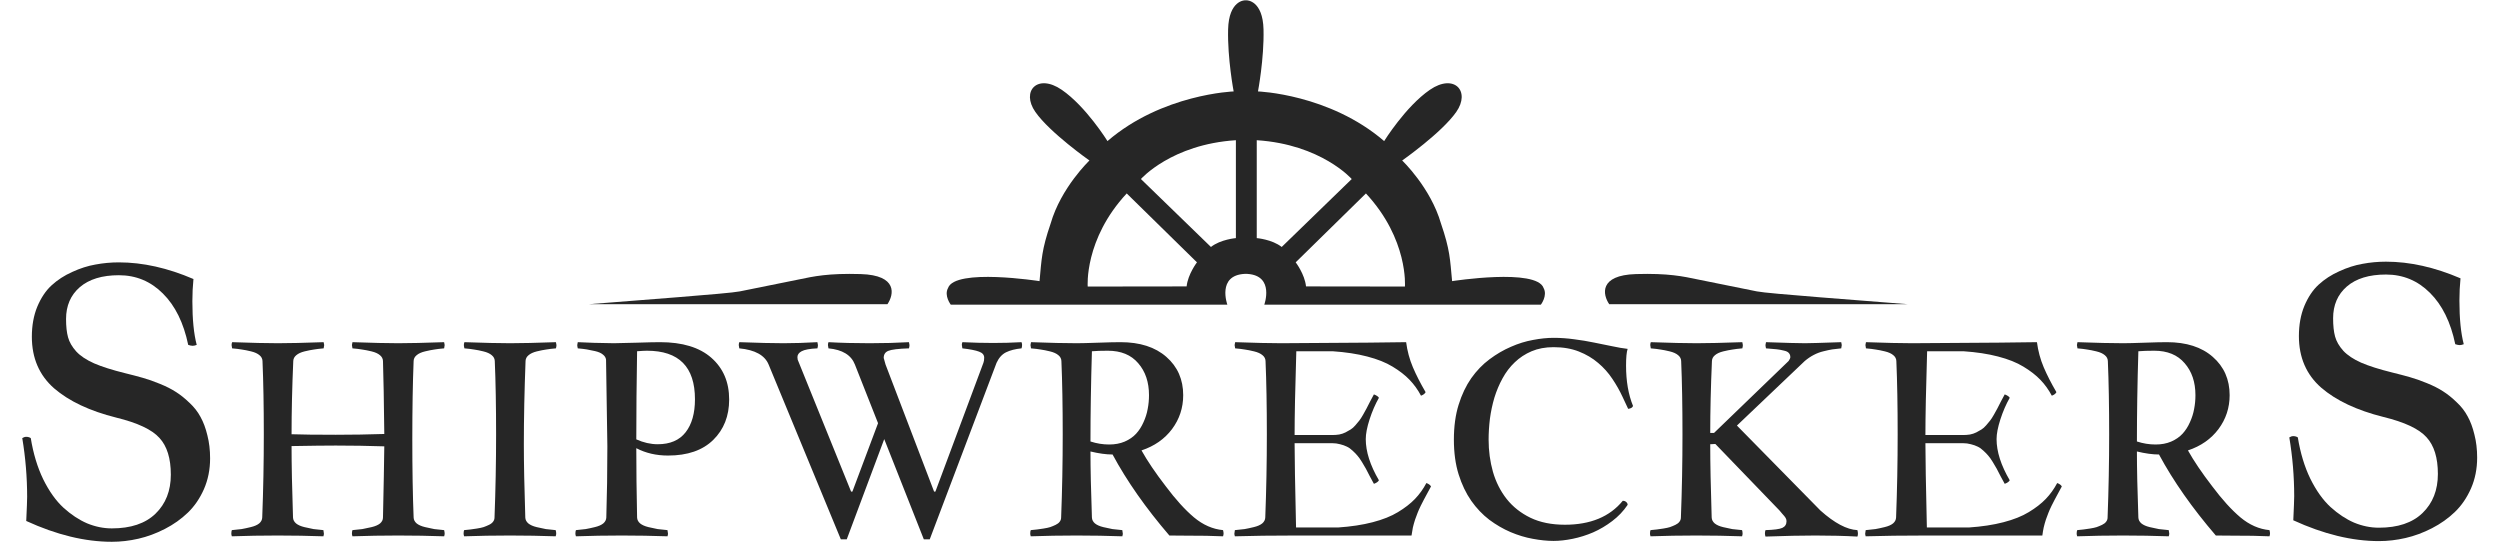 <svg width="325" height="71" viewBox="0 0 325 71" fill="none" xmlns="http://www.w3.org/2000/svg">
<path d="M30.174 44.482C32.728 44.574 34.711 44.619 36.125 44.619C37.538 44.619 39.522 44.574 42.075 44.482C42.121 44.665 42.144 44.79 42.144 44.858C42.144 44.938 42.121 45.081 42.075 45.286C41.551 45.331 41.123 45.383 40.793 45.44C40.474 45.485 40.075 45.565 39.596 45.679C39.129 45.793 38.77 45.959 38.519 46.175C38.268 46.38 38.137 46.631 38.125 46.927C37.977 50.336 37.903 53.51 37.903 56.451C39.169 56.497 41.084 56.52 43.648 56.52C45.746 56.52 47.849 56.486 49.958 56.417C49.912 52.177 49.855 49.013 49.787 46.927C49.775 46.631 49.644 46.38 49.394 46.175C49.143 45.959 48.778 45.793 48.299 45.679C47.82 45.565 47.416 45.485 47.085 45.44C46.766 45.383 46.344 45.331 45.82 45.286C45.774 45.081 45.752 44.938 45.752 44.858C45.752 44.79 45.774 44.665 45.82 44.482C48.396 44.574 50.38 44.619 51.77 44.619C53.172 44.619 55.161 44.574 57.738 44.482C57.783 44.665 57.806 44.79 57.806 44.858C57.806 44.938 57.783 45.081 57.738 45.286C57.213 45.331 56.786 45.383 56.455 45.44C56.136 45.485 55.737 45.565 55.258 45.679C54.78 45.793 54.415 45.959 54.164 46.175C53.913 46.38 53.782 46.631 53.771 46.927C53.657 49.766 53.6 53.163 53.6 57.118C53.6 61.051 53.657 64.436 53.771 67.275C53.782 67.571 53.913 67.828 54.164 68.044C54.415 68.249 54.78 68.409 55.258 68.523C55.737 68.637 56.136 68.723 56.455 68.78C56.786 68.825 57.213 68.871 57.738 68.916C57.783 69.099 57.806 69.253 57.806 69.378C57.806 69.469 57.783 69.583 57.738 69.72C55.8 69.652 53.811 69.617 51.77 69.617C49.73 69.617 47.746 69.652 45.82 69.72C45.774 69.583 45.752 69.469 45.752 69.378C45.752 69.184 45.774 69.03 45.82 68.916C46.344 68.871 46.772 68.825 47.102 68.78C47.433 68.723 47.837 68.637 48.316 68.523C48.795 68.409 49.16 68.249 49.411 68.044C49.661 67.828 49.787 67.571 49.787 67.275C49.878 63.205 49.935 60.122 49.958 58.025C47.849 57.956 45.746 57.922 43.648 57.922C42.349 57.922 40.434 57.945 37.903 57.99C37.903 60.418 37.966 63.513 38.091 67.275C38.103 67.571 38.234 67.828 38.484 68.044C38.735 68.249 39.094 68.409 39.562 68.523C40.041 68.637 40.44 68.723 40.759 68.78C41.089 68.825 41.517 68.871 42.041 68.916C42.087 69.144 42.109 69.298 42.109 69.378C42.109 69.469 42.087 69.583 42.041 69.72C40.103 69.652 38.12 69.617 36.091 69.617C34.039 69.617 32.055 69.652 30.14 69.72C30.095 69.583 30.072 69.469 30.072 69.378C30.072 69.184 30.095 69.03 30.14 68.916C30.665 68.871 31.087 68.825 31.406 68.78C31.736 68.723 32.135 68.637 32.602 68.523C33.081 68.409 33.446 68.249 33.697 68.044C33.948 67.828 34.079 67.571 34.09 67.275C34.227 63.707 34.295 60.111 34.295 56.486C34.295 52.792 34.238 49.606 34.124 46.927C34.113 46.631 33.982 46.38 33.731 46.175C33.48 45.959 33.115 45.793 32.637 45.679C32.169 45.565 31.77 45.485 31.44 45.44C31.121 45.383 30.699 45.331 30.174 45.286C30.129 45.081 30.106 44.938 30.106 44.858C30.106 44.745 30.129 44.619 30.174 44.482ZM60.371 44.482C62.924 44.574 64.908 44.619 66.321 44.619C67.735 44.619 69.718 44.574 72.272 44.482C72.317 44.665 72.34 44.79 72.34 44.858C72.34 44.984 72.317 45.126 72.272 45.286C71.747 45.331 71.32 45.383 70.989 45.44C70.67 45.485 70.271 45.565 69.792 45.679C69.325 45.793 68.966 45.959 68.715 46.175C68.464 46.38 68.333 46.631 68.322 46.927C68.174 50.803 68.1 54.411 68.1 57.751C68.1 60.19 68.162 63.365 68.288 67.275C68.299 67.571 68.43 67.828 68.681 68.044C68.932 68.249 69.291 68.409 69.758 68.523C70.237 68.637 70.636 68.723 70.955 68.78C71.286 68.825 71.713 68.871 72.237 68.916C72.283 69.053 72.306 69.207 72.306 69.378C72.306 69.469 72.283 69.583 72.237 69.72C70.3 69.652 68.316 69.617 66.287 69.617C64.235 69.617 62.252 69.652 60.337 69.72C60.291 69.583 60.268 69.469 60.268 69.378C60.268 69.184 60.291 69.03 60.337 68.916C60.679 68.882 60.952 68.854 61.157 68.831C61.363 68.808 61.642 68.768 61.995 68.711C62.36 68.654 62.651 68.591 62.867 68.523C63.095 68.443 63.329 68.346 63.568 68.232C63.808 68.118 63.984 67.982 64.098 67.822C64.224 67.662 64.287 67.48 64.287 67.275C64.423 63.707 64.492 60.111 64.492 56.486C64.492 52.792 64.435 49.606 64.321 46.927C64.309 46.631 64.178 46.38 63.927 46.175C63.677 45.959 63.312 45.793 62.833 45.679C62.366 45.565 61.967 45.485 61.636 45.44C61.317 45.383 60.895 45.331 60.371 45.286C60.325 45.081 60.303 44.938 60.303 44.858C60.303 44.745 60.325 44.619 60.371 44.482ZM78.957 58.025C78.957 57.204 78.9 53.448 78.786 46.756C78.752 46.494 78.615 46.272 78.376 46.09C78.148 45.896 77.812 45.748 77.367 45.645C76.922 45.542 76.558 45.468 76.273 45.423C75.999 45.377 75.612 45.331 75.11 45.286C75.064 45.081 75.042 44.938 75.042 44.858C75.042 44.79 75.064 44.665 75.11 44.482C75.406 44.494 76.113 44.522 77.23 44.568C78.347 44.602 79.208 44.619 79.812 44.619C80.325 44.619 81.294 44.596 82.719 44.551C84.144 44.505 85.17 44.482 85.797 44.482C88.715 44.482 90.944 45.16 92.482 46.517C94.021 47.873 94.791 49.68 94.791 51.937C94.791 54.08 94.101 55.83 92.722 57.187C91.342 58.543 89.382 59.221 86.84 59.221C85.312 59.221 83.939 58.902 82.719 58.264C82.719 61.045 82.753 64.049 82.822 67.275C82.833 67.571 82.964 67.828 83.215 68.044C83.466 68.249 83.825 68.409 84.292 68.523C84.771 68.637 85.17 68.723 85.489 68.78C85.82 68.825 86.247 68.871 86.771 68.916C86.817 69.144 86.84 69.298 86.84 69.378C86.84 69.469 86.817 69.583 86.771 69.72C84.834 69.652 82.85 69.617 80.821 69.617C78.769 69.617 76.786 69.652 74.871 69.72C74.825 69.583 74.802 69.469 74.802 69.378C74.802 69.184 74.825 69.03 74.871 68.916C75.395 68.871 75.817 68.825 76.136 68.78C76.466 68.723 76.865 68.637 77.333 68.523C77.812 68.409 78.176 68.249 78.427 68.044C78.678 67.828 78.809 67.571 78.82 67.275C78.912 64.345 78.957 61.262 78.957 58.025ZM82.822 45.662C82.753 49.766 82.719 53.584 82.719 57.118C83.654 57.54 84.583 57.751 85.506 57.751C87.113 57.751 88.322 57.232 89.131 56.195C89.94 55.158 90.345 53.727 90.345 51.903C90.345 47.697 88.265 45.594 84.104 45.594C83.842 45.594 83.414 45.617 82.822 45.662ZM96.107 44.482C98.547 44.574 100.462 44.619 101.852 44.619C103.186 44.619 104.657 44.574 106.264 44.482C106.31 44.665 106.332 44.79 106.332 44.858C106.332 44.984 106.31 45.126 106.264 45.286C105.272 45.331 104.588 45.457 104.212 45.662C103.847 45.856 103.665 46.112 103.665 46.431C103.665 46.523 103.676 46.631 103.699 46.756C103.733 46.87 106.047 52.587 110.641 63.907H110.812L114.146 55.015L111.137 47.389C110.658 46.158 109.513 45.457 107.7 45.286C107.655 45.081 107.632 44.938 107.632 44.858C107.632 44.745 107.655 44.619 107.7 44.482C109.308 44.574 111.091 44.619 113.052 44.619C114.853 44.619 116.557 44.574 118.165 44.482C118.21 44.665 118.233 44.79 118.233 44.858C118.233 44.984 118.21 45.126 118.165 45.286C116.785 45.331 115.891 45.44 115.48 45.611C115.081 45.77 114.882 46.078 114.882 46.534C114.882 46.545 114.961 46.831 115.121 47.389L121.431 63.907H121.602L127.843 47.167C127.911 46.996 127.945 46.773 127.945 46.5C127.945 46.135 127.723 45.873 127.278 45.713C126.834 45.542 126.11 45.4 125.107 45.286C125.061 45.035 125.038 44.881 125.038 44.824C125.038 44.733 125.061 44.619 125.107 44.482C126.509 44.551 127.848 44.585 129.125 44.585C130.367 44.585 131.593 44.551 132.801 44.482C132.847 44.619 132.87 44.733 132.87 44.824C132.87 45.007 132.847 45.16 132.801 45.286C131.992 45.366 131.319 45.537 130.784 45.799C130.259 46.061 129.849 46.517 129.552 47.167L120.866 70.113H120.097L114.95 57.084L110.077 70.113H109.308L99.92 47.389C99.419 46.181 98.148 45.48 96.107 45.286C96.062 45.081 96.039 44.938 96.039 44.858C96.039 44.745 96.062 44.619 96.107 44.482ZM134.032 44.482C136.495 44.574 138.478 44.619 139.983 44.619C140.553 44.619 141.47 44.596 142.736 44.551C144.001 44.505 144.975 44.482 145.659 44.482C148.19 44.482 150.179 45.121 151.627 46.397C153.086 47.674 153.816 49.333 153.816 51.373C153.816 53.015 153.331 54.485 152.362 55.785C151.393 57.073 150.071 57.996 148.395 58.554C149.159 59.922 150.208 61.473 151.541 63.205C152.83 64.927 154.055 66.278 155.218 67.258C156.392 68.238 157.651 68.791 158.996 68.916C159.042 69.099 159.065 69.241 159.065 69.344C159.065 69.458 159.042 69.583 158.996 69.72C158.313 69.686 157.583 69.663 156.808 69.652C156.033 69.64 155.166 69.635 154.209 69.635C153.263 69.635 152.533 69.629 152.02 69.617C148.954 66.049 146.492 62.539 144.634 59.085C143.801 59.085 142.844 58.953 141.761 58.691C141.761 60.903 141.824 63.764 141.949 67.275C141.96 67.571 142.091 67.828 142.342 68.044C142.593 68.249 142.952 68.409 143.419 68.523C143.898 68.637 144.297 68.723 144.616 68.78C144.947 68.825 145.374 68.871 145.899 68.916C145.944 69.144 145.967 69.298 145.967 69.378C145.967 69.469 145.944 69.583 145.899 69.72C143.961 69.652 141.978 69.617 139.948 69.617C137.897 69.617 135.913 69.652 133.998 69.72C133.952 69.583 133.93 69.469 133.93 69.378C133.93 69.184 133.952 69.03 133.998 68.916C134.34 68.882 134.614 68.854 134.819 68.831C135.024 68.808 135.303 68.768 135.657 68.711C136.021 68.654 136.312 68.591 136.529 68.523C136.757 68.443 136.99 68.346 137.23 68.232C137.469 68.118 137.646 67.982 137.76 67.822C137.885 67.662 137.948 67.48 137.948 67.275C138.085 63.707 138.153 60.111 138.153 56.486C138.153 52.792 138.096 49.606 137.982 46.927C137.971 46.631 137.84 46.38 137.589 46.175C137.338 45.959 136.973 45.793 136.495 45.679C136.027 45.565 135.628 45.485 135.298 45.44C134.978 45.383 134.557 45.331 134.032 45.286C133.987 45.081 133.964 44.938 133.964 44.858C133.964 44.79 133.987 44.665 134.032 44.482ZM141.983 45.662H141.949C141.824 49.868 141.761 53.778 141.761 57.392C142.559 57.654 143.368 57.785 144.189 57.785C144.941 57.785 145.614 57.66 146.207 57.409C146.811 57.147 147.307 56.805 147.694 56.383C148.082 55.961 148.401 55.465 148.652 54.895C148.914 54.325 149.096 53.75 149.199 53.168C149.313 52.587 149.37 51.989 149.37 51.373C149.37 49.675 148.902 48.29 147.968 47.218C147.044 46.135 145.728 45.594 144.018 45.594C143.174 45.594 142.496 45.617 141.983 45.662ZM160.57 44.482C163.123 44.574 165.118 44.619 166.554 44.619C176.335 44.562 181.749 44.517 182.798 44.482C182.946 45.622 183.237 46.705 183.67 47.731C184.103 48.746 184.656 49.828 185.329 50.98C185.237 51.174 185.038 51.328 184.73 51.441C184.32 50.666 183.824 49.977 183.242 49.373C182.661 48.768 181.926 48.198 181.037 47.663C180.159 47.127 179.059 46.688 177.737 46.346C176.426 46.004 174.927 45.776 173.24 45.662H168.52C168.372 50.484 168.298 54.115 168.298 56.554H173.171C173.502 56.554 173.81 56.531 174.095 56.486C174.391 56.429 174.665 56.337 174.915 56.212C175.166 56.075 175.388 55.95 175.582 55.836C175.787 55.711 175.993 55.528 176.198 55.289C176.403 55.038 176.574 54.833 176.711 54.673C176.848 54.502 177.013 54.246 177.207 53.904C177.4 53.562 177.549 53.294 177.651 53.1C177.754 52.906 177.908 52.604 178.113 52.194C178.329 51.783 178.495 51.476 178.609 51.27C178.962 51.407 179.179 51.556 179.258 51.715C178.78 52.559 178.375 53.493 178.044 54.519C177.714 55.545 177.549 56.4 177.549 57.084C177.549 58.703 178.119 60.487 179.258 62.436C179.167 62.618 178.951 62.772 178.609 62.898C178.483 62.67 178.307 62.345 178.079 61.923C177.862 61.49 177.691 61.159 177.566 60.931C177.44 60.703 177.269 60.413 177.053 60.059C176.836 59.706 176.642 59.432 176.471 59.239C176.312 59.045 176.101 58.828 175.839 58.589C175.588 58.349 175.337 58.173 175.086 58.059C174.836 57.933 174.545 57.831 174.214 57.751C173.895 57.66 173.547 57.614 173.171 57.614H168.298C168.298 59.427 168.361 63.08 168.486 68.574H173.941C175.628 68.46 177.127 68.232 178.438 67.891C179.76 67.549 180.86 67.11 181.738 66.574C182.627 66.038 183.362 65.468 183.944 64.864C184.525 64.26 185.021 63.57 185.431 62.795C185.739 62.909 185.938 63.057 186.03 63.24C185.973 63.354 185.824 63.627 185.585 64.06C185.346 64.493 185.186 64.79 185.106 64.95C185.026 65.098 184.89 65.365 184.696 65.753C184.513 66.129 184.377 66.437 184.285 66.676C184.194 66.904 184.086 67.195 183.961 67.549C183.847 67.902 183.75 68.249 183.67 68.591C183.602 68.922 183.545 69.264 183.499 69.617H168.486C165.397 69.617 162.747 69.652 160.535 69.72C160.49 69.583 160.467 69.469 160.467 69.378C160.467 69.298 160.49 69.144 160.535 68.916C161.06 68.871 161.481 68.825 161.801 68.78C162.131 68.723 162.53 68.637 162.998 68.523C163.476 68.409 163.841 68.249 164.092 68.044C164.343 67.828 164.474 67.571 164.485 67.275C164.622 63.707 164.69 60.111 164.69 56.486C164.69 52.792 164.633 49.606 164.519 46.927C164.508 46.631 164.377 46.38 164.126 46.175C163.875 45.959 163.511 45.793 163.032 45.679C162.564 45.565 162.165 45.485 161.835 45.44C161.516 45.383 161.094 45.331 160.57 45.286C160.524 45.081 160.501 44.938 160.501 44.858C160.501 44.79 160.524 44.665 160.57 44.482ZM201.966 43.918C202.866 43.918 203.761 43.981 204.65 44.106C205.551 44.22 206.411 44.363 207.232 44.534C208.064 44.693 208.851 44.853 209.592 45.012C210.333 45.172 210.999 45.286 211.592 45.354C211.455 45.765 211.387 46.489 211.387 47.526C211.387 49.544 211.689 51.293 212.293 52.775C212.225 52.98 212.014 53.106 211.661 53.151L210.925 51.578C210.561 50.792 210.122 50.017 209.609 49.253C209.096 48.478 208.48 47.788 207.762 47.184C207.044 46.568 206.206 46.072 205.249 45.696C204.302 45.32 203.208 45.132 201.966 45.132C200.894 45.132 199.942 45.309 199.11 45.662C198.278 46.016 197.548 46.494 196.921 47.098C196.295 47.691 195.764 48.386 195.331 49.184C194.898 49.971 194.545 50.809 194.271 51.698C194.009 52.587 193.815 53.499 193.69 54.434C193.576 55.368 193.519 56.275 193.519 57.152C193.519 58.611 193.707 60.008 194.083 61.342C194.471 62.675 195.069 63.855 195.878 64.881C196.688 65.896 197.714 66.705 198.956 67.309C200.21 67.913 201.703 68.215 203.436 68.215C206.753 68.215 209.261 67.178 210.96 65.103C211.142 65.103 211.29 65.155 211.404 65.257C211.529 65.36 211.592 65.485 211.592 65.633C211.045 66.443 210.378 67.144 209.592 67.737C208.816 68.329 207.99 68.82 207.112 69.207C206.235 69.583 205.345 69.862 204.445 70.045C203.556 70.227 202.729 70.319 201.966 70.319C201.133 70.319 200.233 70.227 199.264 70.045C198.306 69.874 197.343 69.583 196.374 69.173C195.417 68.763 194.493 68.227 193.604 67.566C192.727 66.893 191.946 66.072 191.262 65.103C190.578 64.123 190.031 62.977 189.62 61.666C189.21 60.356 189.005 58.851 189.005 57.152C189.005 55.443 189.21 53.932 189.62 52.621C190.031 51.299 190.578 50.148 191.262 49.167C191.957 48.187 192.749 47.366 193.639 46.705C194.539 46.033 195.468 45.491 196.426 45.081C197.383 44.659 198.341 44.363 199.298 44.192C200.256 44.009 201.145 43.918 201.966 43.918ZM214.602 44.482C217.155 44.574 219.138 44.619 220.552 44.619C221.965 44.619 223.949 44.574 226.502 44.482C226.548 44.665 226.571 44.79 226.571 44.858C226.571 44.984 226.548 45.126 226.502 45.286C225.978 45.331 225.55 45.383 225.22 45.44C224.901 45.485 224.502 45.565 224.023 45.679C223.556 45.793 223.197 45.959 222.946 46.175C222.695 46.38 222.564 46.631 222.552 46.927C222.404 50.302 222.33 53.419 222.33 56.28H222.826L232.521 46.927C232.669 46.711 232.743 46.545 232.743 46.431C232.743 46.215 232.681 46.038 232.555 45.901C232.441 45.753 232.225 45.645 231.905 45.577C231.598 45.497 231.284 45.44 230.965 45.406C230.657 45.371 230.196 45.331 229.58 45.286C229.534 45.081 229.512 44.938 229.512 44.858C229.512 44.79 229.534 44.665 229.58 44.482C232.156 44.574 233.849 44.619 234.658 44.619C235.217 44.619 236.784 44.574 239.361 44.482C239.406 44.665 239.429 44.79 239.429 44.858C239.429 44.938 239.406 45.081 239.361 45.286C238.87 45.331 238.477 45.377 238.181 45.423C237.896 45.468 237.525 45.548 237.069 45.662C236.625 45.765 236.197 45.924 235.787 46.141C235.388 46.346 235 46.608 234.624 46.927L225.801 55.323L236.659 66.369C238.483 67.999 240.084 68.848 241.464 68.916C241.509 69.099 241.532 69.253 241.532 69.378C241.532 69.515 241.509 69.64 241.464 69.754C239.811 69.663 237.987 69.617 235.992 69.617C234.202 69.617 232.042 69.663 229.512 69.754C229.466 69.617 229.443 69.481 229.443 69.344C229.443 69.196 229.466 69.053 229.512 68.916C230.617 68.882 231.347 68.785 231.7 68.626C232.065 68.455 232.247 68.164 232.247 67.754C232.247 67.606 232.208 67.463 232.128 67.326C232.048 67.189 231.905 67.013 231.7 66.796C231.507 66.568 231.387 66.426 231.341 66.369L222.997 57.717L222.33 57.751C222.33 60.19 222.393 63.365 222.518 67.275C222.53 67.571 222.661 67.828 222.912 68.044C223.162 68.249 223.521 68.409 223.989 68.523C224.468 68.637 224.867 68.723 225.186 68.78C225.516 68.825 225.944 68.871 226.468 68.916C226.514 69.053 226.536 69.207 226.536 69.378C226.536 69.469 226.514 69.583 226.468 69.72C224.53 69.652 222.547 69.617 220.518 69.617C218.466 69.617 216.482 69.652 214.567 69.72C214.522 69.583 214.499 69.469 214.499 69.378C214.499 69.184 214.522 69.03 214.567 68.916C214.909 68.882 215.183 68.854 215.388 68.831C215.593 68.808 215.873 68.768 216.226 68.711C216.591 68.654 216.881 68.591 217.098 68.523C217.326 68.443 217.56 68.346 217.799 68.232C218.038 68.118 218.215 67.982 218.329 67.822C218.454 67.662 218.517 67.48 218.517 67.275C218.654 63.707 218.722 60.111 218.722 56.486C218.722 52.792 218.665 49.606 218.551 46.927C218.54 46.631 218.409 46.38 218.158 46.175C217.907 45.959 217.543 45.793 217.064 45.679C216.596 45.565 216.197 45.485 215.867 45.44C215.548 45.383 215.126 45.331 214.602 45.286C214.556 45.081 214.533 44.938 214.533 44.858C214.533 44.745 214.556 44.619 214.602 44.482ZM242.575 44.482C245.129 44.574 247.123 44.619 248.56 44.619C258.34 44.562 263.755 44.517 264.803 44.482C264.952 45.622 265.242 46.705 265.676 47.731C266.109 48.746 266.662 49.828 267.334 50.98C267.243 51.174 267.043 51.328 266.736 51.441C266.325 50.666 265.829 49.977 265.248 49.373C264.667 48.768 263.931 48.198 263.042 47.663C262.165 47.127 261.065 46.688 259.742 46.346C258.431 46.004 256.932 45.776 255.245 45.662H250.526C250.378 50.484 250.304 54.115 250.304 56.554H255.177C255.507 56.554 255.815 56.531 256.1 56.486C256.397 56.429 256.67 56.337 256.921 56.212C257.172 56.075 257.394 55.95 257.588 55.836C257.793 55.711 257.998 55.528 258.203 55.289C258.409 55.038 258.58 54.833 258.716 54.673C258.853 54.502 259.018 54.246 259.212 53.904C259.406 53.562 259.554 53.294 259.657 53.1C259.759 52.906 259.913 52.604 260.118 52.194C260.335 51.783 260.5 51.476 260.614 51.27C260.968 51.407 261.184 51.556 261.264 51.715C260.785 52.559 260.381 53.493 260.05 54.519C259.719 55.545 259.554 56.4 259.554 57.084C259.554 58.703 260.124 60.487 261.264 62.436C261.173 62.618 260.956 62.772 260.614 62.898C260.489 62.67 260.312 62.345 260.084 61.923C259.868 61.49 259.697 61.159 259.571 60.931C259.446 60.703 259.275 60.413 259.058 60.059C258.842 59.706 258.648 59.432 258.477 59.239C258.317 59.045 258.106 58.828 257.844 58.589C257.594 58.349 257.343 58.173 257.092 58.059C256.841 57.933 256.55 57.831 256.22 57.751C255.901 57.66 255.553 57.614 255.177 57.614H250.304C250.304 59.427 250.366 63.08 250.492 68.574H255.946C257.633 68.46 259.132 68.232 260.443 67.891C261.766 67.549 262.866 67.11 263.743 66.574C264.632 66.038 265.368 65.468 265.949 64.864C266.53 64.26 267.026 63.57 267.437 62.795C267.744 62.909 267.944 63.057 268.035 63.24C267.978 63.354 267.83 63.627 267.591 64.06C267.351 64.493 267.192 64.79 267.112 64.95C267.032 65.098 266.895 65.365 266.701 65.753C266.519 66.129 266.382 66.437 266.291 66.676C266.2 66.904 266.092 67.195 265.966 67.549C265.852 67.902 265.755 68.249 265.676 68.591C265.607 68.922 265.55 69.264 265.505 69.617H250.492C247.403 69.617 244.752 69.652 242.541 69.72C242.495 69.583 242.473 69.469 242.473 69.378C242.473 69.298 242.495 69.144 242.541 68.916C243.065 68.871 243.487 68.825 243.806 68.78C244.137 68.723 244.536 68.637 245.003 68.523C245.482 68.409 245.847 68.249 246.097 68.044C246.348 67.828 246.479 67.571 246.491 67.275C246.628 63.707 246.696 60.111 246.696 56.486C246.696 52.792 246.639 49.606 246.525 46.927C246.514 46.631 246.382 46.38 246.132 46.175C245.881 45.959 245.516 45.793 245.037 45.679C244.57 45.565 244.171 45.485 243.84 45.44C243.521 45.383 243.099 45.331 242.575 45.286C242.53 45.081 242.507 44.938 242.507 44.858C242.507 44.79 242.53 44.665 242.575 44.482ZM270.07 44.482C272.532 44.574 274.516 44.619 276.02 44.619C276.59 44.619 277.508 44.596 278.773 44.551C280.038 44.505 281.013 44.482 281.697 44.482C284.228 44.482 286.217 45.121 287.664 46.397C289.124 47.674 289.853 49.333 289.853 51.373C289.853 53.015 289.369 54.485 288.4 55.785C287.431 57.073 286.109 57.996 284.433 58.554C285.197 59.922 286.245 61.473 287.579 63.205C288.867 64.927 290.093 66.278 291.255 67.258C292.429 68.238 293.689 68.791 295.034 68.916C295.08 69.099 295.102 69.241 295.102 69.344C295.102 69.458 295.08 69.583 295.034 69.72C294.35 69.686 293.621 69.663 292.845 69.652C292.07 69.64 291.204 69.635 290.246 69.635C289.3 69.635 288.571 69.629 288.058 69.617C284.991 66.049 282.529 62.539 280.671 59.085C279.839 59.085 278.881 58.953 277.799 58.691C277.799 60.903 277.861 63.764 277.987 67.275C277.998 67.571 278.129 67.828 278.38 68.044C278.631 68.249 278.99 68.409 279.457 68.523C279.936 68.637 280.335 68.723 280.654 68.78C280.985 68.825 281.412 68.871 281.936 68.916C281.982 69.144 282.005 69.298 282.005 69.378C282.005 69.469 281.982 69.583 281.936 69.72C279.999 69.652 278.015 69.617 275.986 69.617C273.934 69.617 271.951 69.652 270.036 69.72C269.99 69.583 269.967 69.469 269.967 69.378C269.967 69.184 269.99 69.03 270.036 68.916C270.378 68.882 270.651 68.854 270.856 68.831C271.062 68.808 271.341 68.768 271.694 68.711C272.059 68.654 272.35 68.591 272.566 68.523C272.794 68.443 273.028 68.346 273.267 68.232C273.507 68.118 273.683 67.982 273.797 67.822C273.923 67.662 273.986 67.48 273.986 67.275C274.122 63.707 274.191 60.111 274.191 56.486C274.191 52.792 274.134 49.606 274.02 46.927C274.008 46.631 273.877 46.38 273.626 46.175C273.376 45.959 273.011 45.793 272.532 45.679C272.065 45.565 271.666 45.485 271.335 45.44C271.016 45.383 270.594 45.331 270.07 45.286C270.024 45.081 270.001 44.938 270.001 44.858C270.001 44.79 270.024 44.665 270.07 44.482ZM278.021 45.662H277.987C277.861 49.868 277.799 53.778 277.799 57.392C278.596 57.654 279.406 57.785 280.227 57.785C280.979 57.785 281.651 57.66 282.244 57.409C282.848 57.147 283.344 56.805 283.732 56.383C284.119 55.961 284.439 55.465 284.689 54.895C284.951 54.325 285.134 53.75 285.236 53.168C285.35 52.587 285.407 51.989 285.407 51.373C285.407 49.675 284.94 48.29 284.005 47.218C283.082 46.135 281.765 45.594 280.056 45.594C279.212 45.594 278.534 45.617 278.021 45.662Z" fill="#262626"/>
<path d="M24.467 44.836C23.871 41.966 22.773 39.739 21.173 38.155C19.589 36.571 17.684 35.779 15.456 35.779C13.276 35.779 11.582 36.296 10.375 37.331C9.183 38.366 8.587 39.747 8.587 41.472C8.587 42.429 8.673 43.221 8.846 43.848C9.018 44.475 9.371 45.087 9.904 45.683C10.438 46.263 11.214 46.781 12.233 47.236C13.253 47.675 14.586 48.098 16.233 48.506C17.127 48.726 17.903 48.929 18.562 49.118C19.236 49.306 19.973 49.565 20.773 49.894C21.589 50.223 22.287 50.576 22.867 50.953C23.463 51.329 24.051 51.8 24.631 52.364C25.227 52.913 25.706 53.525 26.067 54.199C26.443 54.874 26.741 55.674 26.961 56.599C27.196 57.509 27.313 58.505 27.313 59.587C27.313 61.03 27.047 62.363 26.514 63.586C25.98 64.794 25.282 65.813 24.42 66.644C23.557 67.476 22.561 68.181 21.432 68.762C20.303 69.342 19.158 69.766 17.997 70.032C16.837 70.299 15.684 70.432 14.539 70.432C11.057 70.432 7.348 69.53 3.411 67.727C3.49 66.033 3.529 64.99 3.529 64.598C3.529 62.041 3.317 59.493 2.894 56.952C3.066 56.842 3.239 56.787 3.411 56.787C3.631 56.787 3.827 56.842 3.999 56.952C4.329 58.975 4.87 60.763 5.623 62.316C6.391 63.868 7.269 65.1 8.258 66.009C9.246 66.903 10.265 67.578 11.316 68.032C12.382 68.472 13.457 68.691 14.539 68.691C17.001 68.691 18.891 68.056 20.209 66.786C21.542 65.499 22.208 63.806 22.208 61.704C22.208 59.587 21.714 57.995 20.726 56.928C19.754 55.846 17.887 54.968 15.127 54.293C11.677 53.431 8.979 52.16 7.034 50.482C5.105 48.788 4.141 46.553 4.141 43.777C4.141 42.319 4.376 41.017 4.846 39.872C5.333 38.712 5.952 37.786 6.705 37.096C7.473 36.39 8.367 35.81 9.387 35.355C10.406 34.885 11.41 34.563 12.398 34.391C13.402 34.202 14.421 34.108 15.456 34.108C18.562 34.108 21.793 34.83 25.149 36.273C25.055 37.198 25.008 38.163 25.008 39.166C25.008 41.519 25.196 43.409 25.573 44.836C25.369 44.914 25.196 44.954 25.055 44.954C24.898 44.954 24.702 44.914 24.467 44.836Z" fill="#262626"/>
<path d="M319.184 44.746C318.588 41.876 317.49 39.649 315.89 38.065C314.306 36.481 312.4 35.689 310.173 35.689C307.993 35.689 306.299 36.206 305.092 37.242C303.9 38.277 303.304 39.657 303.304 41.382C303.304 42.339 303.39 43.131 303.562 43.758C303.735 44.386 304.088 44.997 304.621 45.593C305.154 46.173 305.931 46.691 306.95 47.146C307.97 47.585 309.303 48.008 310.95 48.416C311.844 48.636 312.62 48.84 313.279 49.028C313.953 49.216 314.69 49.475 315.49 49.804C316.306 50.134 317.004 50.486 317.584 50.863C318.18 51.239 318.768 51.71 319.348 52.274C319.944 52.823 320.423 53.435 320.783 54.109C321.16 54.784 321.458 55.584 321.677 56.509C321.913 57.419 322.03 58.415 322.03 59.497C322.03 60.94 321.764 62.273 321.23 63.496C320.697 64.704 319.999 65.723 319.137 66.555C318.274 67.386 317.278 68.092 316.149 68.672C315.02 69.252 313.875 69.676 312.714 69.942C311.553 70.209 310.401 70.342 309.256 70.342C305.774 70.342 302.065 69.44 298.128 67.637C298.206 65.943 298.246 64.9 298.246 64.508C298.246 61.951 298.034 59.403 297.61 56.862C297.783 56.752 297.956 56.697 298.128 56.697C298.348 56.697 298.544 56.752 298.716 56.862C299.046 58.885 299.587 60.673 300.339 62.226C301.108 63.779 301.986 65.01 302.974 65.919C303.962 66.813 304.982 67.488 306.033 67.943C307.099 68.382 308.174 68.601 309.256 68.601C311.718 68.601 313.608 67.966 314.925 66.696C316.259 65.41 316.925 63.716 316.925 61.614C316.925 59.497 316.431 57.905 315.443 56.838C314.471 55.756 312.604 54.878 309.844 54.204C306.393 53.341 303.696 52.071 301.751 50.392C299.822 48.699 298.857 46.464 298.857 43.688C298.857 42.229 299.093 40.927 299.563 39.782C300.049 38.622 300.669 37.696 301.422 37.006C302.19 36.3 303.084 35.72 304.104 35.265C305.123 34.795 306.127 34.473 307.115 34.301C308.119 34.112 309.138 34.018 310.173 34.018C313.279 34.018 316.51 34.74 319.866 36.183C319.772 37.108 319.725 38.073 319.725 39.077C319.725 41.429 319.913 43.319 320.289 44.746C320.085 44.825 319.913 44.864 319.772 44.864C319.615 44.864 319.419 44.825 319.184 44.746Z" fill="#262626"/>
<path d="M212.671 35.629C207.84 35.773 208.345 38.303 209.201 39.549H221.594H248.046C242.038 39.054 229.825 38.181 228.399 37.882C226.761 37.538 222.255 36.651 220.677 36.322C218.814 35.933 216.892 35.503 212.671 35.629Z" fill="#262626"/>
<path d="M111.894 35.629C116.724 35.773 116.22 38.303 115.364 39.549H102.971H76.519C82.527 39.054 94.74 38.181 96.166 37.882C97.804 37.538 102.31 36.651 103.888 36.322C105.751 35.933 107.673 35.503 111.894 35.629Z" fill="#262626"/>
<g clip-path="url(#clip0_260_343)">
<path d="M161.817 35.603C158.167 35.786 159.556 39.611 159.556 39.611H123.603C123.603 39.611 122.702 38.44 123.243 37.448C124.144 34.834 135.139 36.547 135.139 36.547C135.41 33.663 135.41 32.491 136.581 29.066C137.933 24.38 141.629 20.865 141.629 20.865C141.629 20.865 136.491 17.26 134.599 14.556C132.706 11.852 134.869 9.509 138.024 11.672C141.178 13.835 143.972 18.341 143.972 18.341C151.092 12.213 160.375 11.886 160.375 11.886C160.375 11.886 159.564 7.616 159.654 3.831C159.744 0.045 161.817 0.045 161.817 0.045H162.095C162.095 0.045 164.168 0.045 164.258 3.831C164.348 7.616 163.537 11.886 163.537 11.886C163.537 11.886 172.82 12.213 179.94 18.341C179.94 18.341 182.734 13.835 185.888 11.672C189.043 9.509 191.206 11.852 189.313 14.556C187.421 17.26 182.283 20.865 182.283 20.865C182.283 20.865 185.979 24.38 187.331 29.066C188.502 32.491 188.502 33.663 188.773 36.547C188.773 36.547 199.768 34.834 200.669 37.448C201.21 38.44 200.309 39.611 200.309 39.611H164.356C164.356 39.611 165.724 35.845 162.179 35.609C162.161 35.608 162.142 35.606 162.124 35.605C162.115 35.605 162.105 35.604 162.096 35.603H161.818H161.817ZM163.377 18.227V30.954C163.377 30.954 165.36 31.115 166.622 32.106L175.725 23.274C175.725 23.274 171.759 18.767 163.377 18.227ZM177.571 25.147L168.439 34.104C168.439 34.104 169.615 35.638 169.783 37.234L182.641 37.251C182.641 37.251 183.115 31.115 177.571 25.147ZM148.319 23.274L157.422 32.106C158.683 31.115 160.666 30.954 160.666 30.954V18.227C152.284 18.767 148.319 23.274 148.319 23.274ZM141.402 37.251L154.261 37.234C154.429 35.638 155.605 34.104 155.605 34.104L146.473 25.147C140.928 31.115 141.402 37.251 141.402 37.251Z" fill="#262626"/>
</g>
<defs>
<clipPath id="clip0_260_343">
<rect width="77.863" height="39.656" fill="white" transform="translate(123.024)"/>
</clipPath>
</defs>
</svg>
